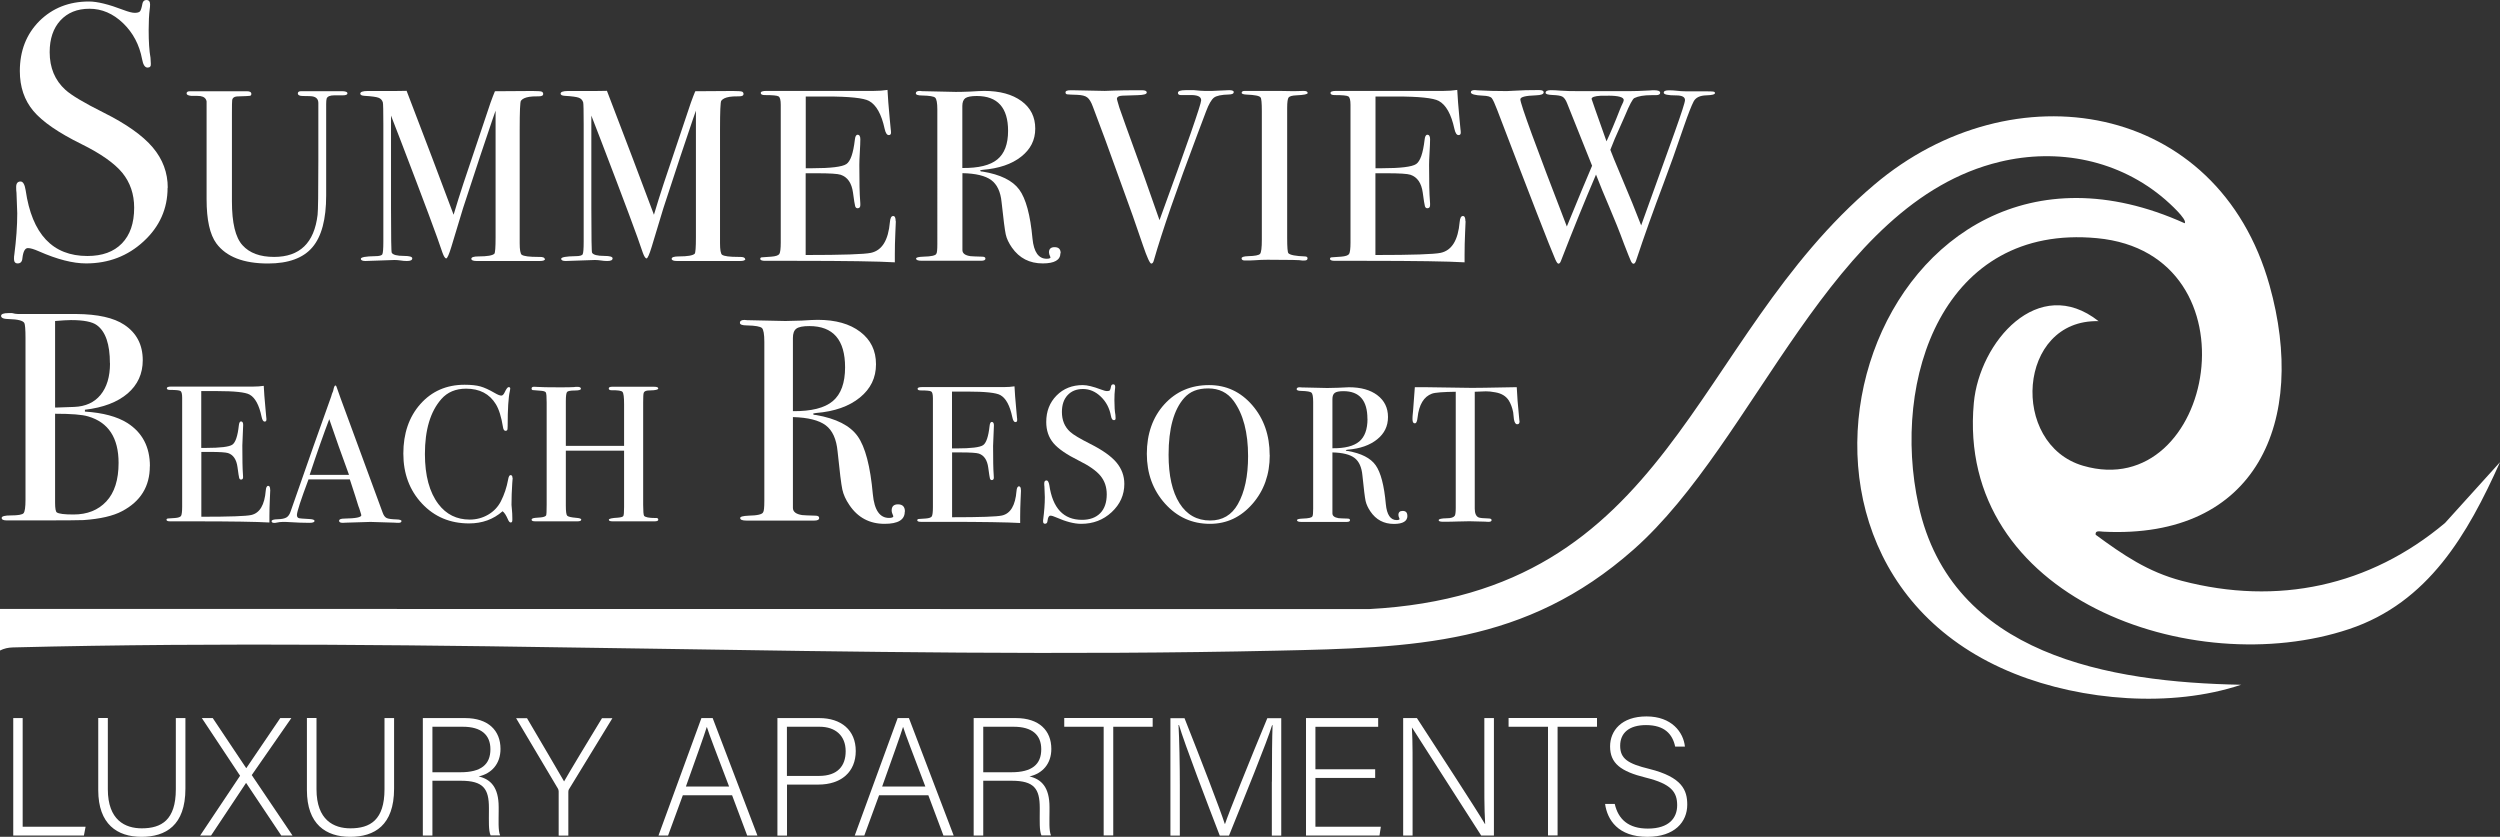 <?xml version="1.0" encoding="UTF-8"?>
<svg id="logos" xmlns="http://www.w3.org/2000/svg" viewBox="0 0 300 100.42">
  <rect x="0" y="0" width="300" height="100.42" fill="#333333" stroke="none"/>
  <defs>
    <style>
      .cls-1 {
        fill: #fff;
      }
    </style>
  </defs>
  <path class="cls-1" d="M20.11,22.54c0,2.51-.96,4.66-2.87,6.42-1.91,1.77-4.22,2.65-6.91,2.65-1.58,0-3.46-.48-5.66-1.45-.59-.26-1.02-.39-1.32-.39-.35,0-.57.41-.66,1.21-.03.42-.22.63-.57.63-.29,0-.44-.18-.44-.53,0-.23.01-.41.04-.53.23-1.78.35-3.43.35-4.95,0-.29-.03-1.11-.09-2.46-.03-.18-.04-.41-.04-.7,0-.44.18-.66.53-.66.29,0,.5.35.61,1.06.76,5.25,3.23,7.88,7.41,7.88,1.78,0,3.16-.5,4.14-1.51.98-1.01,1.47-2.43,1.47-4.28,0-1.64-.48-3.03-1.42-4.19-.95-1.15-2.58-2.3-4.89-3.44-2.78-1.37-4.71-2.7-5.79-3.99-1.08-1.29-1.62-2.88-1.62-4.78,0-2.43.78-4.43,2.35-6.01C6.31.96,8.29.18,10.68.18c.99,0,2.37.34,4.12,1.01.61.23,1.07.35,1.36.35.32,0,.53-.06.64-.18.1-.12.2-.42.29-.92.06-.29.22-.44.48-.44.29,0,.44.18.44.53,0,.23-.02.41-.04.53-.09.7-.13,1.55-.13,2.54,0,1.4.07,2.51.22,3.33l.04.7c.03.32-.1.48-.39.48-.32,0-.54-.34-.66-1.01-.32-1.72-1.08-3.16-2.28-4.32-1.2-1.15-2.54-1.73-4.03-1.73s-2.62.47-3.49,1.4c-.86.94-1.29,2.21-1.29,3.81,0,1.87.63,3.38,1.89,4.52.7.64,2.22,1.55,4.56,2.72,2.75,1.37,4.72,2.77,5.92,4.19,1.2,1.42,1.8,3.03,1.8,4.84Z"/>
  <path class="cls-1" d="M41.69,11.2c0,.16-.18.24-.55.24h-1.03c-.51,0-.81.13-.91.38-.04.14-.06.36-.06.67v10.97c0,2.85-.55,4.92-1.65,6.21-1.1,1.3-2.88,1.95-5.33,1.95-2.93,0-5-.8-6.19-2.4-.79-1.07-1.18-2.84-1.18-5.3v-11.75c-.06-.35-.31-.57-.74-.64-.12-.02-.5-.03-1.14-.03-.35-.04-.52-.14-.52-.29,0-.18.14-.26.42-.26h6.83c.34,0,.52.11.52.32,0,.14-.06.21-.18.23-.12.02-.53.04-1.21.06-.28,0-.48.02-.58.06-.2.08-.31.21-.33.41-.02.08-.03.63-.03,1.67v10.47c0,2.57.42,4.33,1.27,5.26.85.94,2.11,1.4,3.79,1.4,3.08,0,4.82-1.68,5.22-5.05.06-.51.09-2.65.09-6.43v-6.66c0-.25,0-.36,0-.32,0-.43-.21-.69-.63-.79-.14-.04-.55-.06-1.23-.06-.4,0-.6-.11-.6-.32,0-.17.14-.26.42-.26h4.83c.47,0,.7.09.7.26Z"/>
  <path class="cls-1" d="M65.4,31.07c0,.17-.21.25-.64.25h-7.56c-.42,0-.64-.09-.64-.26,0-.2.29-.29.88-.29,1.03,0,1.66-.11,1.88-.32.1-.1.15-.75.15-1.97v-15.2s-.12.36-.36,1.03c-.81,2.36-1.99,5.91-3.54,10.66l-1.41,4.66c-.28.92-.49,1.38-.61,1.38-.14,0-.29-.23-.46-.7-.58-1.78-2.24-6.21-4.96-13.31l-1.21-3.13c0,.37,0,.88,0,1.52v9.52c0,3.57.03,5.38.09,5.42.14.25.63.38,1.46.38.67,0,1,.1,1,.29,0,.22-.21.32-.64.32-.26,0-.51-.02-.73-.06-.28-.04-.54-.06-.76-.06l-3.49.12c-.36,0-.55-.09-.55-.26,0-.2.58-.3,1.73-.32.49,0,.77-.08.85-.23.08-.16.12-.66.12-1.53v-14.05c0-1.62-.02-2.5-.06-2.64-.08-.27-.25-.46-.52-.56-.26-.1-.83-.18-1.7-.23-.32-.02-.49-.11-.49-.26,0-.21.3-.32.89-.32h2.12c1.21,0,2.06,0,2.55-.02.1.25.69,1.79,1.76,4.61.46,1.17,1.75,4.59,3.88,10.26.38-1.27.77-2.52,1.18-3.76l3.25-9.68c.2-.56.38-1.02.53-1.38l4.5-.03c.66,0,1.04.03,1.14.09s.15.15.15.26c0,.2-.17.29-.52.29-.57,0-.95.02-1.15.06-.49.08-.82.23-1,.47-.1.14-.15,1.28-.15,3.44v13.66c0,.78.08,1.24.24,1.38.26.18.92.26,1.97.26h.18c.4,0,.61.08.61.25Z"/>
  <path class="cls-1" d="M89.44,31.07c0,.17-.21.25-.64.25h-7.56c-.42,0-.64-.09-.64-.26,0-.2.29-.29.88-.29,1.03,0,1.66-.11,1.88-.32.1-.1.15-.75.15-1.97v-15.2s-.12.36-.36,1.03c-.81,2.36-1.99,5.91-3.54,10.66l-1.41,4.66c-.28.92-.49,1.38-.61,1.38-.14,0-.29-.23-.46-.7-.58-1.78-2.24-6.21-4.96-13.31l-1.21-3.13c0,.37,0,.88,0,1.52v9.52c0,3.57.03,5.38.09,5.42.14.25.63.38,1.46.38.67,0,1,.1,1,.29,0,.22-.21.32-.64.32-.26,0-.51-.02-.73-.06-.28-.04-.54-.06-.76-.06l-3.49.12c-.36,0-.55-.09-.55-.26,0-.2.58-.3,1.73-.32.49,0,.77-.08.85-.23.08-.16.12-.66.12-1.53v-14.05c0-1.62-.02-2.5-.06-2.64-.08-.27-.25-.46-.52-.56-.26-.1-.83-.18-1.7-.23-.32-.02-.49-.11-.49-.26,0-.21.3-.32.89-.32h2.12c1.21,0,2.06,0,2.55-.02.1.25.69,1.79,1.76,4.61.46,1.17,1.75,4.59,3.88,10.26.38-1.27.77-2.52,1.18-3.76l3.25-9.68c.2-.56.38-1.02.53-1.38l4.5-.03c.66,0,1.04.03,1.14.09s.15.15.15.26c0,.2-.17.29-.52.29-.57,0-.95.02-1.15.06-.49.08-.82.23-1,.47-.1.14-.15,1.28-.15,3.44v13.66c0,.78.08,1.24.24,1.38.26.18.92.26,1.97.26h.18c.4,0,.61.08.61.25Z"/>
  <path class="cls-1" d="M107.5,26.55c0,.08-.02.56-.06,1.44-.04.88-.06,1.72-.06,2.52v.97c-1.98-.12-5.91-.18-11.78-.18h-3.79c-.38,0-.58-.08-.58-.24,0-.1.06-.17.18-.18.06,0,.44-.03,1.15-.08.53-.04.84-.15.96-.32.11-.18.17-.64.17-1.38V12.58c0-.57-.09-.91-.26-1.01-.17-.11-.72-.16-1.65-.16-.32,0-.49-.08-.49-.25s.22-.25.67-.25h12.87c.61,0,1.16-.04,1.67-.12.04.84.13,2,.27,3.49l.12,1.26c.02.1.03.22.03.38,0,.2-.09.29-.27.29-.22,0-.38-.25-.49-.74-.38-1.77-1.01-2.89-1.88-3.36-.65-.35-2.35-.53-5.1-.53h-2.49v8.61h.73c2.27,0,3.65-.17,4.14-.5.5-.33.83-1.3,1.02-2.9.04-.41.15-.62.33-.62.22,0,.33.18.33.53s-.02.87-.06,1.55c-.04.68-.06,1.2-.06,1.55,0,2.09.03,3.52.1,4.31.02.2.02.36.02.5,0,.25-.11.38-.33.38-.14,0-.24-.08-.29-.25-.05-.17-.14-.71-.26-1.63-.16-1.15-.65-1.86-1.48-2.14-.36-.12-1.31-.18-2.84-.18h-1.36v9.81c4.45,0,7.06-.09,7.83-.26,1.34-.29,2.09-1.52,2.28-3.7.04-.48.17-.72.39-.72.2,0,.3.2.3.62Z"/>
  <path class="cls-1" d="M127.25,30.38c0,.82-.71,1.23-2.12,1.23-1.58,0-2.81-.63-3.7-1.9-.38-.55-.63-1.07-.74-1.58-.11-.51-.28-1.8-.5-3.87-.12-1.25-.54-2.13-1.24-2.65-.71-.52-1.86-.8-3.46-.83v9.23c0,.39.32.64.97.73.18.02.65.04,1.4.06.26,0,.39.08.39.23,0,.18-.17.26-.52.26h-7.13c-.45,0-.67-.09-.67-.26,0-.14.29-.21.88-.23.95-.02,1.47-.14,1.55-.35.08-.1.12-.48.12-1.14V13.13c0-.78-.09-1.25-.26-1.41-.17-.16-.69-.24-1.56-.26-.51,0-.76-.09-.76-.26,0-.2.16-.29.49-.29.06,0,.15.01.27.03l4.04.09c.4,0,.97-.01,1.7-.04.81-.05,1.38-.08,1.7-.08,1.88,0,3.37.41,4.48,1.22,1.1.81,1.65,1.91,1.65,3.3s-.57,2.49-1.7,3.38c-1.13.89-2.67,1.41-4.61,1.57-.18.02-.28.05-.3.09,0,.08.1.12.3.12,2.12.35,3.59,1.07,4.39,2.16.8,1.09,1.33,3.05,1.59,5.89.16,1.61.73,2.41,1.7,2.41.3,0,.46-.06.46-.18,0-.02-.01-.04-.03-.06-.1-.21-.15-.39-.15-.53,0-.41.22-.62.67-.62.49,0,.73.24.73.73ZM120.97,15.71c0-2.79-1.26-4.19-3.76-4.19-.67,0-1.12.09-1.37.26-.24.18-.36.49-.36.94v7.44c1.94.02,3.34-.32,4.2-1.03.86-.7,1.29-1.85,1.29-3.43Z"/>
  <path class="cls-1" d="M148.04,11.08c0,.16-.19.25-.58.26-.89.02-1.49.15-1.79.38-.3.24-.62.78-.94,1.64l-1.03,2.73c-2.49,6.6-4.24,11.66-5.25,15.19-.06.23-.16.35-.3.35-.16,0-.5-.73-1-2.2-.91-2.68-1.62-4.69-2.12-6.03-.54-1.49-1.34-3.7-2.41-6.66l-1.48-3.95c-.2-.55-.42-.91-.67-1.1-.24-.19-.65-.29-1.21-.31-.67-.02-1.07-.04-1.2-.06-.13-.02-.2-.1-.2-.23,0-.18.2-.26.61-.26h.27c.36,0,1,.01,1.9.04.9.03,1.54.04,1.93.04.1,0,.49-.01,1.17-.04.68-.03,1.64-.04,2.9-.04h.42c.36,0,.55.09.55.27,0,.2-.36.3-1.09.32l-1.85.06c-.42.02-.64.15-.64.4,0,.04.02.12.06.24l.23.79c.04.16,1.03,2.91,2.97,8.25.32.92.94,2.67,1.85,5.26,3.33-9.13,5-13.92,5-14.39s-.5-.66-1.49-.62h-.94c-.24,0-.36-.09-.36-.26,0-.22.3-.33.91-.33h1.03c.57.06.98.09,1.24.09h.97l2-.09c.36,0,.55.08.55.23Z"/>
  <path class="cls-1" d="M156.9,31.01c0,.17-.12.25-.36.25h-.3c-.12-.06-1.5-.09-4.13-.09-.51,0-1.01.02-1.52.06-.26.02-.67.03-1.21.03-.26,0-.39-.09-.39-.26,0-.16.26-.24.79-.26.81-.02,1.29-.11,1.43-.28.14-.17.21-.73.21-1.69v-15.45c0-.96-.05-1.5-.15-1.62-.12-.2-.69-.31-1.69-.35-.39-.02-.58-.09-.58-.21,0-.15.12-.23.37-.23h4.13c.31,0,.9.01,1.77.03l1.16-.03c.33,0,.49.08.49.25,0,.15-.45.24-1.35.28-.51.02-.82.11-.94.26-.11.16-.17.57-.17,1.23v15.64c0,1.11.05,1.72.15,1.82.22.22.88.34,1.97.38.22,0,.33.08.33.25Z"/>
  <path class="cls-1" d="M175.87,26.55c0,.08-.02.56-.06,1.44-.04.88-.06,1.72-.06,2.52v.97c-1.98-.12-5.91-.18-11.78-.18h-3.79c-.38,0-.58-.08-.58-.24,0-.1.06-.17.18-.18.06,0,.44-.03,1.15-.08.53-.04.84-.15.96-.32.11-.18.17-.64.17-1.38V12.58c0-.57-.09-.91-.26-1.01-.17-.11-.72-.16-1.65-.16-.32,0-.49-.08-.49-.25s.22-.25.67-.25h12.87c.61,0,1.16-.04,1.67-.12.04.84.13,2,.27,3.49l.12,1.26c.02.1.03.22.03.38,0,.2-.09.29-.27.29-.22,0-.38-.25-.49-.74-.38-1.77-1.01-2.89-1.88-3.36-.65-.35-2.35-.53-5.1-.53h-2.49v8.61h.73c2.27,0,3.65-.17,4.14-.5.5-.33.83-1.3,1.02-2.9.04-.41.15-.62.33-.62.22,0,.33.18.33.53s-.02.87-.06,1.55c-.04.68-.06,1.2-.06,1.55,0,2.09.03,3.52.1,4.31.02.2.02.36.02.5,0,.25-.11.38-.33.38-.14,0-.24-.08-.29-.25-.05-.17-.14-.71-.26-1.63-.16-1.15-.65-1.86-1.48-2.14-.36-.12-1.31-.18-2.84-.18h-1.36v9.81c4.45,0,7.06-.09,7.83-.26,1.34-.29,2.09-1.52,2.28-3.7.04-.48.17-.72.39-.72.2,0,.3.2.3.62Z"/>
  <path class="cls-1" d="M205.8,11.16c0,.17-.34.26-1.03.28-.77.02-1.28.26-1.53.73-.25.47-.64,1.46-1.17,2.99-.91,2.67-1.72,4.95-2.43,6.82-1.21,3.2-2.32,6.3-3.31,9.29-.08.25-.19.38-.31.38-.1,0-.2-.1-.3-.29-.09-.19-.37-.87-.82-2.04-.56-1.53-1.18-3.06-1.84-4.61-.52-1.21-1.04-2.46-1.54-3.76-1.41,3.3-2.81,6.75-4.2,10.34-.08.23-.18.35-.31.35-.1,0-.22-.17-.37-.5-.63-1.44-2.96-7.43-6.98-17.96-.28-.74-.5-1.21-.64-1.39-.14-.19-.5-.29-1.06-.31-.97-.04-1.46-.18-1.46-.41,0-.18.16-.26.49-.26.14,0,.26.01.36.03,1.07.06,2.23.09,3.46.09.24,0,.66-.02,1.26-.06.6-.04,1.37-.06,2.32-.06h.33c.34,0,.52.09.52.27,0,.22-.31.34-.93.36-1.25.04-1.87.2-1.87.48,0,.55,1.86,5.63,5.58,15.26,1.35-3.3,2.36-5.73,3.03-7.29l-3-7.5c-.16-.41-.35-.67-.56-.79-.21-.12-.61-.18-1.17-.2-.57-.02-.85-.11-.85-.26,0-.21.21-.32.64-.32.32,0,.72.02,1.18.06.47.04,1.28.06,2.43.06h5.65c.75,0,1.65-.03,2.7-.09.12-.02.26-.02.42-.02.49,0,.73.1.73.31,0,.18-.17.28-.52.28h-.52c-.91,0-1.6.12-2.06.35-.2.1-.58.8-1.12,2.11-.25.55-.65,1.47-1.23,2.78-.12.29-.3.74-.53,1.32.14.39.58,1.48,1.33,3.25.96,2.26,1.75,4.2,2.37,5.82,1.14-3.16,2.48-6.9,4.03-11.21.82-2.3,1.23-3.57,1.23-3.83,0-.37-.35-.56-1.06-.56-.99,0-1.49-.11-1.49-.32,0-.2.2-.29.61-.29.34,0,.62.01.82.04.44.05.85.08,1.21.08h2.43c.61,0,.94.02,1,.07.06.05.09.1.09.15ZM192.96,11.49h-.88c-.73.04-1.09.17-1.09.38,0,.04.6,1.74,1.79,5.09.46-.98,1.01-2.27,1.63-3.87.08-.21.21-.5.38-.85l.06-.23c0-.35-.63-.53-1.88-.53Z"/>
  <path class="cls-1" d="M17.98,55.94c0,2.43-1.11,4.23-3.33,5.4-1.07.57-2.61.93-4.62,1.07-.55.02-2.17.04-4.87.04H.81c-.41,0-.61-.1-.61-.3s.37-.3,1.11-.3c.86,0,1.37-.09,1.52-.27.15-.18.23-.72.23-1.63v-19.36c0-1.05-.05-1.66-.14-1.83-.17-.29-.78-.44-1.82-.47-.64,0-.97-.13-.97-.38,0-.23.3-.34.89-.34h.43c.26.07.5.11.72.11h6.98c2.58.02,4.5.45,5.76,1.29,1.48.98,2.22,2.4,2.22,4.26,0,1.62-.61,2.95-1.82,3.99-1.22,1.04-2.92,1.69-5.12,1.95v.22c2.17.14,3.86.6,5.08,1.36,1.81,1.15,2.72,2.88,2.72,5.19ZM13.19,43.6c0-2.29-.52-3.82-1.57-4.58-.55-.41-1.59-.61-3.11-.61-.41,0-1.04.04-1.9.11v10.38h.32l1.97-.07c1.36-.05,2.42-.53,3.17-1.45.75-.92,1.13-2.18,1.13-3.78ZM14.23,55.55c0-3.01-1.22-4.87-3.65-5.58-.72-.22-2.04-.32-3.97-.32v10.66c0,.69.07,1.09.21,1.18.24.17.91.25,2,.25,1.65,0,2.96-.52,3.94-1.57.98-1.05,1.47-2.59,1.47-4.62Z"/>
  <path class="cls-1" d="M32.43,58.79c0,.06-.02.44-.05,1.14-.03.7-.05,1.36-.05,2v.77c-1.52-.09-4.52-.14-9.01-.14h-2.9c-.29,0-.44-.06-.44-.19,0-.08.05-.13.14-.15.05,0,.34-.02.88-.06.4-.03.65-.12.73-.26.08-.14.13-.5.13-1.09v-13.09c0-.45-.07-.72-.2-.8-.13-.09-.55-.13-1.27-.13-.25,0-.37-.07-.37-.2s.17-.2.51-.2h9.84c.46,0,.89-.03,1.28-.09.03.67.1,1.59.21,2.76l.09,1c.02.08.02.18.02.3,0,.15-.07.23-.21.23-.17,0-.29-.19-.37-.58-.29-1.4-.77-2.29-1.44-2.66-.5-.28-1.8-.42-3.9-.42h-1.9v6.82h.56c1.73,0,2.79-.13,3.17-.39.38-.26.64-1.03.78-2.3.03-.32.12-.49.26-.49.17,0,.26.14.26.42s-.02.69-.05,1.23c-.03.54-.05.95-.05,1.23,0,1.66.02,2.79.07,3.41.01.15.02.29.02.39,0,.2-.08.3-.25.3-.11,0-.18-.07-.22-.2-.04-.13-.1-.56-.2-1.29-.12-.91-.5-1.48-1.13-1.69-.28-.09-1-.14-2.17-.14h-1.04v7.78c3.4,0,5.4-.07,5.99-.21,1.02-.23,1.6-1.21,1.74-2.93.03-.38.13-.57.3-.57.15,0,.23.16.23.49Z"/>
  <path class="cls-1" d="M48.17,62.54c0,.13-.12.2-.35.2-.15,0-.29,0-.42-.02l-2.95-.09-2.95.09c-.11.01-.22.02-.35.02-.31,0-.46-.08-.46-.24,0-.18.21-.27.63-.27,1.36-.02,2.04-.15,2.04-.41,0-.01-.02-.08-.05-.18l-.19-.61-.12-.32c-.14-.48-.48-1.54-1.02-3.18h-4.96c-.93,2.48-1.39,3.9-1.39,4.27,0,.22.09.35.28.39.05.02.43.05,1.16.09.45.02.67.09.67.23,0,.15-.2.23-.6.23-.71,0-1.54-.03-2.48-.09-.23-.02-.47-.02-.72-.02s-.49.03-.72.08c-.12.03-.22.04-.3.04-.22,0-.33-.07-.33-.21s.24-.22.73-.23c.49-.01.84-.09,1.06-.22.22-.13.39-.38.51-.76,1.99-5.71,3.61-10.3,4.86-13.77.04-.18.11-.39.22-.62l.1-.42c.05-.17.11-.26.19-.26.05,0,.08.05.12.14.2.6.66,1.87,1.37,3.78.56,1.5,1.94,5.27,4.16,11.31.12.35.28.57.48.67.19.1.59.15,1.2.17.4.01.6.09.6.22ZM41.88,56.98c-.25-.7-.67-1.85-1.25-3.46l-1.12-3.22c-.65,1.71-1.44,3.94-2.35,6.68h4.72Z"/>
  <path class="cls-1" d="M61.52,57.36s-.02.18-.05.63c-.06.9-.09,1.76-.09,2.6,0,.09.02.28.05.57.03.29.05.63.05,1.03v.21c0,.2-.06.3-.19.3s-.23-.12-.33-.35c-.22-.51-.43-.84-.65-1-1.11.98-2.45,1.46-4.02,1.46-2.27,0-4.16-.79-5.65-2.38-1.49-1.59-2.24-3.59-2.24-6s.68-4.41,2.05-5.95c1.37-1.54,3.14-2.31,5.3-2.31.79,0,1.42.07,1.89.2.47.13,1.06.4,1.75.8.34.2.6.3.77.3.14,0,.27-.12.39-.37.2-.43.36-.65.49-.65s.19.06.19.19c0,.06-.02.16-.05.3-.17.74-.26,2.14-.26,4.18,0,.29-.02.46-.07.51-.05.05-.11.07-.19.07-.15,0-.26-.15-.3-.44-.2-1.24-.49-2.16-.86-2.76-.76-1.24-1.95-1.86-3.57-1.86-1.25,0-2.24.42-2.97,1.25-1.32,1.5-1.97,3.7-1.97,6.59,0,2.58.54,4.59,1.62,6.01.94,1.24,2.2,1.86,3.76,1.86.8,0,1.54-.2,2.21-.59.67-.39,1.18-.93,1.53-1.61.4-.79.69-1.65.86-2.58.06-.37.16-.56.3-.56.15,0,.23.12.23.35Z"/>
  <path class="cls-1" d="M79,62.35c0,.14-.15.21-.44.21h-5.04c-.31,0-.46-.06-.46-.19s.36-.21,1.08-.25c.38-.03.6-.1.66-.2.06-.1.09-.46.09-1.08v-6.76h-6.99v6.57c0,.7.05,1.11.16,1.23.11.12.47.21,1.09.26.4.03.6.1.6.21,0,.14-.15.21-.46.21h-5.04c-.31,0-.46-.06-.46-.19s.15-.2.46-.23c.2-.02.41-.03.63-.05.34-.03.56-.11.65-.23.05-.08.07-.51.07-1.3v-12.24c0-.7-.03-1.1-.1-1.23-.07-.12-.31-.19-.73-.21-.48-.03-.76-.06-.85-.07-.09-.02-.13-.08-.13-.2,0-.13.1-.2.3-.2.06,0,.19,0,.39.02.39.03,1.3.05,2.74.05.79,0,1.34-.01,1.65-.03.11-.02.25-.03.42-.03.28,0,.42.08.42.23,0,.14-.25.21-.75.21s-.8.06-.91.17c-.1.12-.15.49-.15,1.11v5.36h6.99v-5.01c0-.82-.06-1.31-.19-1.46-.12-.15-.56-.21-1.3-.2-.23,0-.35-.07-.35-.21s.13-.21.39-.21h5.06c.33,0,.49.07.49.21s-.34.22-1.02.23c-.2,0-.35.02-.44.05-.15.05-.25.13-.29.26-.04.12-.06.49-.06,1.09v12.35c0,.74.04,1.18.11,1.3.15.17.6.26,1.33.26.24-.03.37.03.37.19Z"/>
  <path class="cls-1" d="M108.57,61.41c0,.97-.81,1.45-2.42,1.45-1.8,0-3.21-.75-4.22-2.25-.44-.64-.72-1.27-.85-1.87-.13-.6-.32-2.12-.57-4.57-.14-1.48-.61-2.52-1.42-3.13-.81-.61-2.12-.94-3.94-.99v10.9c0,.46.37.75,1.11.86.21.02.74.05,1.59.07.3,0,.45.09.45.28,0,.21-.2.31-.59.31h-8.13c-.51,0-.76-.1-.76-.31,0-.16.33-.25,1-.28,1.08-.02,1.67-.16,1.76-.42.09-.11.14-.56.14-1.35v-19.09c0-.92-.1-1.48-.29-1.66-.2-.18-.79-.29-1.78-.31-.58,0-.86-.1-.86-.31,0-.23.18-.35.55-.35.07,0,.17.01.31.03l4.6.1c.46,0,1.11-.02,1.94-.05.92-.06,1.57-.09,1.94-.09,2.14,0,3.85.48,5.1,1.44,1.26.96,1.89,2.25,1.89,3.89s-.65,2.95-1.94,4c-1.29,1.05-3.04,1.67-5.26,1.85-.21.02-.32.06-.35.1,0,.09.12.14.35.14,2.42.42,4.09,1.27,5,2.55.91,1.28,1.52,3.6,1.82,6.96.18,1.9.83,2.84,1.94,2.84.35,0,.52-.07.52-.21,0-.02-.01-.05-.03-.07-.12-.25-.17-.46-.17-.62,0-.48.25-.73.76-.73.55,0,.83.29.83.86ZM101.41,44.08c0-3.3-1.43-4.95-4.29-4.95-.76,0-1.28.1-1.56.31-.28.21-.41.58-.41,1.11v8.79c2.21.02,3.81-.38,4.79-1.21.98-.83,1.47-2.18,1.47-4.05Z"/>
  <path class="cls-1" d="M122.52,58.85c0,.06-.02.44-.05,1.14-.03.7-.05,1.36-.05,2v.77c-1.52-.09-4.52-.14-9.01-.14h-2.9c-.29,0-.44-.06-.44-.19,0-.08.05-.13.14-.15.05,0,.34-.02.88-.06.4-.03.65-.12.73-.26.08-.14.13-.5.13-1.09v-13.09c0-.45-.07-.72-.2-.8-.13-.09-.55-.13-1.27-.13-.25,0-.37-.07-.37-.2s.17-.2.51-.2h9.84c.46,0,.89-.03,1.28-.09.03.67.1,1.59.21,2.76l.09,1c.02.08.02.18.02.3,0,.15-.07.23-.21.23-.17,0-.29-.19-.37-.58-.29-1.4-.77-2.29-1.44-2.66-.5-.28-1.8-.42-3.9-.42h-1.9v6.82h.56c1.73,0,2.79-.13,3.17-.39.38-.26.64-1.03.78-2.3.03-.32.12-.49.26-.49.17,0,.26.14.26.42s-.02.69-.05,1.23c-.03.54-.05.95-.05,1.23,0,1.66.02,2.79.07,3.41.01.15.02.29.02.39,0,.2-.08.3-.25.3-.11,0-.18-.07-.22-.2-.04-.13-.1-.56-.2-1.29-.12-.91-.5-1.48-1.13-1.69-.28-.09-1-.14-2.17-.14h-1.04v7.78c3.4,0,5.4-.07,5.99-.21,1.02-.23,1.6-1.21,1.74-2.93.03-.38.13-.57.3-.57.15,0,.23.16.23.49Z"/>
  <path class="cls-1" d="M134.92,58.06c0,1.33-.51,2.46-1.52,3.4-1.01.94-2.23,1.4-3.66,1.4-.84,0-1.83-.26-2.99-.77-.31-.14-.54-.21-.7-.21-.19,0-.3.21-.35.64-.02.22-.12.33-.3.33-.15,0-.23-.09-.23-.28,0-.12,0-.22.02-.28.12-.94.19-1.82.19-2.62,0-.15-.02-.59-.05-1.3-.02-.09-.02-.22-.02-.37,0-.23.09-.35.28-.35.15,0,.26.19.33.56.4,2.78,1.71,4.17,3.92,4.17.94,0,1.67-.27,2.19-.8.52-.53.78-1.29.78-2.26,0-.87-.25-1.61-.75-2.22-.5-.61-1.37-1.22-2.59-1.82-1.47-.73-2.49-1.43-3.06-2.11-.57-.68-.86-1.52-.86-2.53,0-1.28.41-2.34,1.24-3.18.83-.84,1.88-1.25,3.15-1.25.53,0,1.25.18,2.18.53.32.12.56.19.72.19.17,0,.28-.03.34-.09.05-.06.1-.22.15-.49.03-.15.12-.23.26-.23.15,0,.23.09.23.28,0,.12,0,.22-.02.28-.05.37-.07.82-.07,1.35,0,.74.04,1.33.12,1.76l.02.37c.02.17-.05.26-.21.26-.17,0-.29-.18-.35-.53-.17-.91-.57-1.68-1.21-2.29-.63-.61-1.35-.92-2.14-.92s-1.39.25-1.85.74c-.46.5-.68,1.17-.68,2.02,0,.99.33,1.79,1,2.39.37.34,1.18.82,2.41,1.44,1.45.73,2.5,1.47,3.13,2.22.63.75.95,1.61.95,2.57Z"/>
  <path class="cls-1" d="M152.37,54.62c0,2.31-.69,4.26-2.08,5.85-1.39,1.59-3.08,2.39-5.1,2.39-2.14,0-3.93-.81-5.39-2.43-1.45-1.62-2.18-3.61-2.18-5.98s.7-4.39,2.1-5.93c1.4-1.54,3.19-2.31,5.37-2.31,2.06,0,3.78.8,5.18,2.41,1.39,1.61,2.09,3.61,2.09,5.99ZM149.77,54.74c0-2.84-.58-5.05-1.74-6.64-.73-.99-1.74-1.49-3.04-1.49s-2.2.38-2.88,1.14c-1.25,1.4-1.88,3.67-1.88,6.82,0,2.5.44,4.44,1.31,5.82.87,1.38,2.1,2.07,3.68,2.07,1.47,0,2.58-.65,3.32-1.96.82-1.44,1.23-3.37,1.23-5.77Z"/>
  <path class="cls-1" d="M168.89,61.89c0,.65-.54.98-1.62.98-1.21,0-2.15-.5-2.83-1.51-.29-.43-.48-.85-.57-1.25-.09-.4-.21-1.42-.38-3.06-.09-.99-.41-1.69-.95-2.1-.54-.41-1.42-.63-2.65-.66v7.31c0,.31.25.5.74.58.14.02.5.03,1.07.05.2,0,.3.06.3.19,0,.14-.13.21-.39.21h-5.46c-.34,0-.51-.07-.51-.21,0-.11.22-.17.67-.19.73-.02,1.12-.11,1.18-.28.06-.08.09-.38.09-.91v-12.81c0-.62-.07-.99-.2-1.11-.13-.12-.53-.19-1.2-.21-.39,0-.58-.07-.58-.21,0-.15.12-.23.37-.23.05,0,.12,0,.21.02l3.09.07c.31,0,.74-.01,1.3-.03.62-.04,1.05-.06,1.3-.06,1.44,0,2.58.32,3.42.96.84.64,1.27,1.51,1.27,2.61s-.43,1.98-1.3,2.68c-.87.7-2.04,1.12-3.53,1.24-.14.02-.22.04-.23.07,0,.06.08.09.23.09,1.63.28,2.74.85,3.35,1.71.61.86,1.02,2.42,1.22,4.67.12,1.27.56,1.91,1.3,1.91.23,0,.35-.05.35-.14,0-.02,0-.03-.02-.05-.08-.17-.12-.31-.12-.42,0-.33.17-.49.51-.49.37,0,.56.19.56.58ZM164.09,50.26c0-2.21-.96-3.32-2.88-3.32-.51,0-.86.07-1.04.21-.19.14-.28.39-.28.74v5.9c1.49.02,2.56-.26,3.22-.81.66-.56.99-1.46.99-2.72Z"/>
  <path class="cls-1" d="M182.34,50.61c0,.2-.09.3-.28.3s-.32-.2-.39-.6c-.03-.28-.06-.56-.09-.84-.11-.56-.29-1.03-.53-1.42-.33-.51-.86-.84-1.6-.97-.48-.09-.87-.13-1.16-.12-.73.02-1.17.04-1.32.05v14.02c0,.56.15.91.44,1.05.15.08.59.12,1.3.14.19.01.28.08.28.2,0,.13-.12.2-.37.2-.12,0-.23,0-.32-.02-.93-.03-1.59-.05-1.97-.05-.51,0-.99.01-1.44.03-.45.02-1.02.03-1.72.03-.36,0-.53-.06-.53-.19,0-.14.33-.22,1-.23.48,0,.79-.1.93-.3.08-.12.12-.44.12-.95v-13.93c-1.53.02-2.48.09-2.86.23-.97.36-1.55,1.31-1.72,2.86-.05.46-.15.7-.33.7-.19,0-.28-.16-.28-.49,0-.17,0-.34.02-.51l.05-.53c.05-.71.12-1.65.21-2.81h1.04l4.74.07c.56.02,1.42.02,2.6,0l3.85-.07c.03.87.13,2.15.3,3.85,0,.05,0,.1.02.17.02.07.02.11.02.13Z"/>
  <path class="cls-1" d="M1.59,86.17h1.13v13.04h7.55l-.2,1.05H1.59v-14.09Z"/>
  <path class="cls-1" d="M12.94,86.17v8.54c0,3.72,2.09,4.69,4.07,4.69,2.36,0,4.09-.99,4.09-4.69v-8.54h1.15v8.47c0,4.41-2.36,5.78-5.27,5.78s-5.19-1.51-5.19-5.6v-8.66h1.17Z"/>
  <path class="cls-1" d="M33.75,100.26l-4.21-6.3h-.02l-4.19,6.3h-1.31l4.79-7.17-4.59-6.92h1.31l4.01,6h.02l4.07-6h1.33l-4.75,6.84,4.89,7.25h-1.35Z"/>
  <path class="cls-1" d="M37.98,86.17v8.54c0,3.72,2.09,4.69,4.07,4.69,2.36,0,4.09-.99,4.09-4.69v-8.54h1.15v8.47c0,4.41-2.36,5.78-5.27,5.78s-5.19-1.51-5.19-5.6v-8.66h1.17Z"/>
  <path class="cls-1" d="M51.89,93.7v6.56h-1.15v-14.09h5.07c2.78,0,4.25,1.49,4.25,3.7,0,1.79-1.07,2.96-2.62,3.3,1.43.34,2.4,1.29,2.4,3.68v.54c0,.99-.08,2.32.18,2.86h-1.15c-.26-.6-.2-1.73-.2-2.94v-.36c0-2.29-.66-3.26-3.36-3.26h-3.42ZM51.89,92.67h3.38c2.46,0,3.58-.93,3.58-2.76,0-1.73-1.11-2.7-3.3-2.7h-3.66v5.46Z"/>
  <path class="cls-1" d="M67.04,100.26v-5.29c0-.12-.04-.26-.08-.32l-5.03-8.47h1.31c1.41,2.4,3.84,6.52,4.45,7.59.6-1.07,3.06-5.15,4.55-7.59h1.25l-5.23,8.56c-.04.08-.06.16-.06.3v5.23h-1.15Z"/>
  <path class="cls-1" d="M81.94,95.43l-1.77,4.83h-1.15l5.15-14.09h1.35l5.37,14.09h-1.23l-1.81-4.83h-5.92ZM87.49,94.38c-1.57-4.15-2.36-6.16-2.66-7.13h-.02c-.34,1.09-1.23,3.56-2.5,7.13h5.17Z"/>
  <path class="cls-1" d="M93.29,86.17h5.03c2.6,0,4.37,1.43,4.37,3.95s-1.75,4.03-4.49,4.03h-3.76v6.12h-1.15v-14.09ZM94.44,93.11h3.84c2.25,0,3.2-1.21,3.2-2.96,0-1.89-1.25-2.94-3.12-2.94h-3.93v5.9Z"/>
  <path class="cls-1" d="M105.49,95.43l-1.77,4.83h-1.15l5.15-14.09h1.35l5.37,14.09h-1.23l-1.81-4.83h-5.92ZM111.04,94.38c-1.57-4.15-2.36-6.16-2.66-7.13h-.02c-.34,1.09-1.23,3.56-2.5,7.13h5.17Z"/>
  <path class="cls-1" d="M117.99,93.7v6.56h-1.15v-14.09h5.07c2.78,0,4.25,1.49,4.25,3.7,0,1.79-1.07,2.96-2.62,3.3,1.43.34,2.4,1.29,2.4,3.68v.54c0,.99-.08,2.32.18,2.86h-1.15c-.26-.6-.2-1.73-.2-2.94v-.36c0-2.29-.66-3.26-3.36-3.26h-3.42ZM117.99,92.67h3.38c2.46,0,3.58-.93,3.58-2.76,0-1.73-1.11-2.7-3.3-2.7h-3.66v5.46Z"/>
  <path class="cls-1" d="M132.44,87.21h-4.73v-1.05h10.61v1.05h-4.73v13.04h-1.15v-13.04Z"/>
  <path class="cls-1" d="M152.63,93.8c0-2.74.02-5.37.08-6.78h-.06c-.56,1.91-3.38,8.8-5.17,13.25h-1.11c-1.33-3.44-4.27-11.13-4.89-13.27h-.06c.1,1.61.16,4.87.16,7.29v5.98h-1.13v-14.09h1.69c1.91,4.81,4.33,11.09,4.83,12.68h.04c.32-1.03,3.12-8.01,5.07-12.68h1.67v14.09h-1.13v-6.46Z"/>
  <path class="cls-1" d="M165.02,93.35h-7.17v5.86h7.85l-.16,1.05h-8.82v-14.09h8.66v1.05h-7.53v5.09h7.17v1.05Z"/>
  <path class="cls-1" d="M168.38,100.26v-14.09h1.65c2.19,3.38,7.29,11.19,8.17,12.72h.02c-.12-2.01-.1-4.09-.1-6.38v-6.34h1.15v14.09h-1.53c-2.09-3.24-7.29-11.39-8.29-12.94h-.02c.1,1.83.08,3.91.08,6.46v6.48h-1.13Z"/>
  <path class="cls-1" d="M185.76,87.21h-4.73v-1.05h10.61v1.05h-4.73v13.04h-1.15v-13.04Z"/>
  <path class="cls-1" d="M193.77,96.47c.42,1.85,1.65,2.96,3.97,2.96,2.56,0,3.52-1.29,3.52-2.8,0-1.59-.7-2.56-3.78-3.32-3-.74-4.27-1.71-4.27-3.74,0-1.87,1.35-3.6,4.37-3.6s4.43,1.89,4.61,3.62h-1.17c-.32-1.51-1.29-2.58-3.5-2.58-2.01,0-3.1.93-3.1,2.48s.91,2.15,3.5,2.78c3.97.99,4.55,2.58,4.55,4.29,0,2.07-1.51,3.86-4.79,3.86-3.52,0-4.81-2.05-5.07-3.95h1.17Z"/>
  <path class="cls-1" d="M0,73.07l164.28.02c36.43-1.92,38.43-32.14,60.64-50.93,16.6-14.06,41.23-10.06,47.43,12.1,4.55,16.24-1.49,30.47-19.97,29.54-.39-.02-.99-.19-.9.37,3.31,2.43,6.27,4.46,10.34,5.53,11.49,3.01,22.54.65,31.58-6.94l6.6-7.3c-3.88,8.64-8.59,16.85-18.11,20.03-18.79,6.29-47.19-3.74-45.03-27.15.67-7.28,7.73-15.51,14.97-9.8-9.75-.25-10.68,14.78-1.86,17.35,15.77,4.6,21.36-25.45,1.67-27.31-18.44-1.74-24.73,16.9-21.41,32.06,3.95,18.01,22.92,21.24,38.71,21.53-8.35,2.79-19.06,1.93-27.2-1.33-35.55-14.22-16.38-70.66,20.42-54.05.39-.43-1.96-2.52-2.33-2.84-5.51-4.76-12.85-6.22-19.86-4.53-20.45,4.92-29.14,33.47-43.97,46.55-12.95,11.43-26.35,11.75-42.8,12.11-50.51,1.12-101.18-1.66-151.64-.39-.61.02-1.05.12-1.58.38v-4.99Z"/>
</svg>
